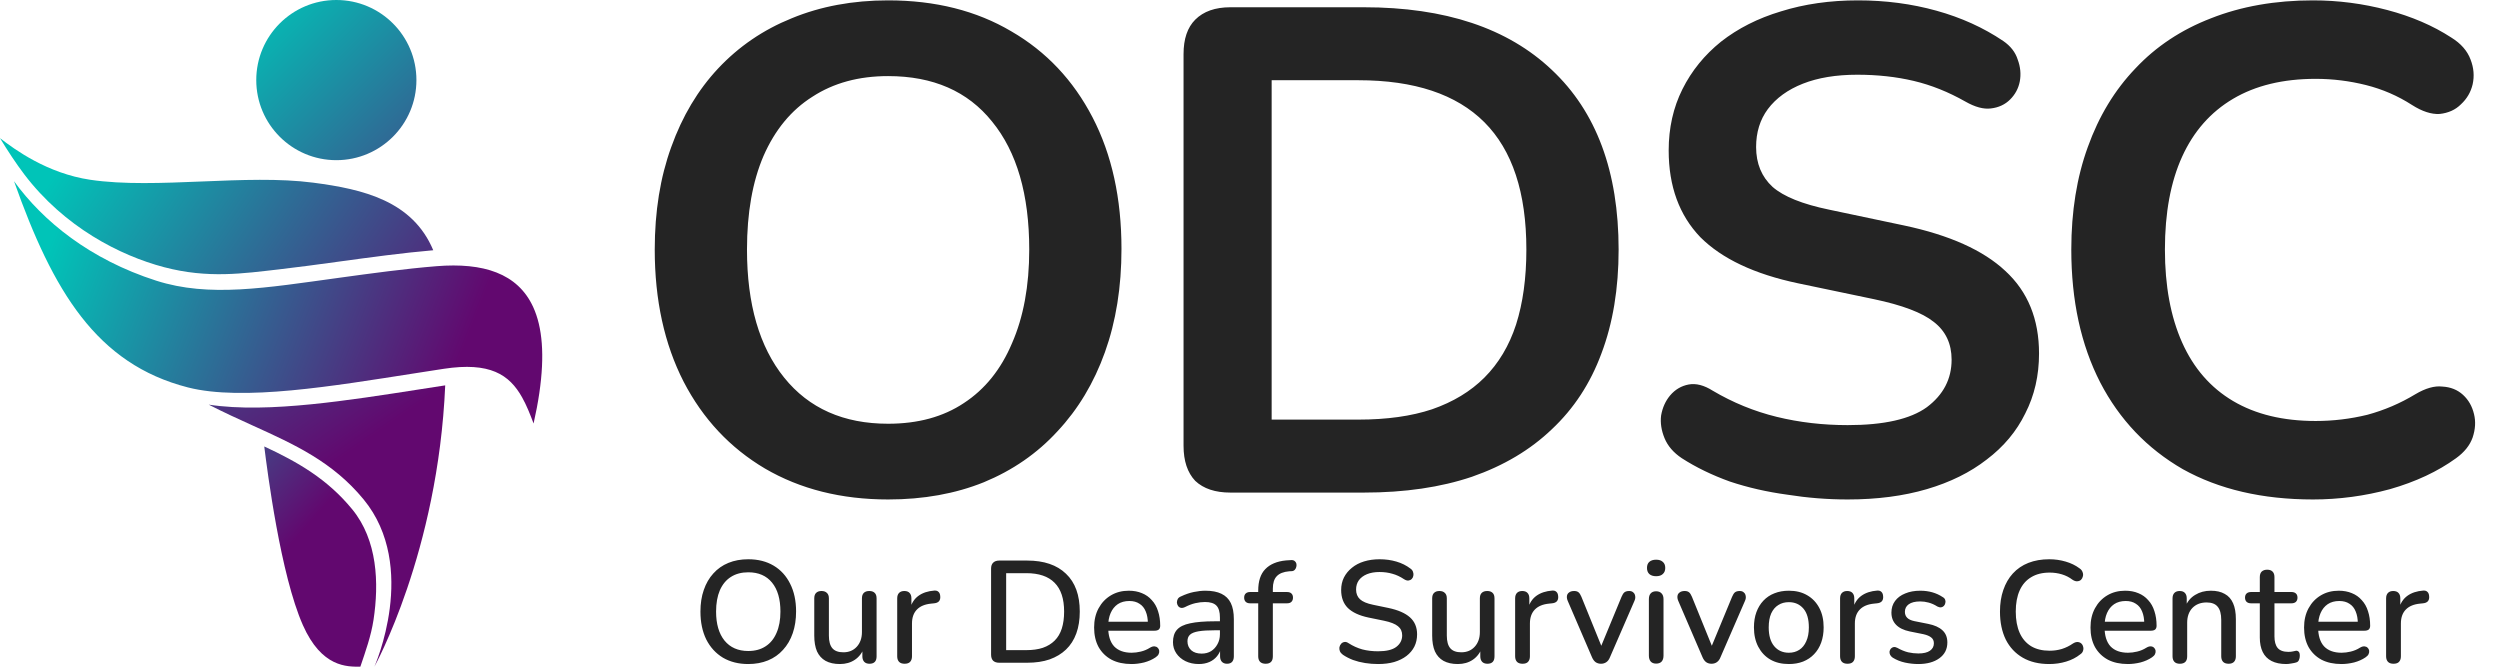 <?xml version="1.0" encoding="UTF-8"?> <svg xmlns="http://www.w3.org/2000/svg" width="210" height="56" viewBox="0 0 210 56" fill="none"><path d="M22.198 37.502C22.46 39.615 23.571 48.281 25.441 52.507C27.027 56.092 29.177 56.001 30.27 56.001C30.703 54.722 31.169 53.422 31.375 52.075C31.846 48.979 31.713 45.368 29.576 42.769L29.575 42.769C27.499 40.241 25.035 38.822 22.198 37.502Z" fill="url(#paint0_linear_896_4876)"></path><path d="M17.533 33.99C18.795 34.64 20.029 35.2 21.225 35.743C24.751 37.342 27.946 38.792 30.544 41.951C35.197 47.61 31.448 56 31.448 56C31.448 56 36.793 46.4 37.398 32.371C36.702 32.478 35.995 32.588 35.283 32.699C32.254 33.172 29.111 33.663 26.161 33.958C23.079 34.267 20.078 34.377 17.533 33.99Z" fill="url(#paint1_linear_896_4876)"></path><path d="M15.78 32.542C8.107 30.574 4.456 24.47 1.177 15.221C3.616 18.584 7.553 21.79 13.118 23.575C17.574 25.004 22.308 24.18 28.5 23.332C31.237 22.956 34.028 22.574 36.669 22.36C40.585 22.044 43.483 22.949 44.786 25.788C45.559 27.472 45.771 29.836 45.301 33.03C45.184 33.825 45.025 34.673 44.821 35.574C44.52 34.768 44.221 34.027 43.859 33.382C42.783 31.46 41.153 30.389 37.273 30.98C36.484 31.1 35.686 31.225 34.883 31.351C28.03 32.42 20.384 33.721 15.78 32.542Z" fill="url(#paint2_linear_896_4876)"></path><path d="M36.393 21.021C34.666 16.89 30.542 15.895 26.319 15.345C23.498 14.976 20.235 15.11 16.997 15.243C13.664 15.379 10.356 15.515 7.581 15.101C3.961 14.561 1.228 12.553 0 11.604C0.629 12.642 1.345 13.732 2.032 14.637C5.41 19.087 10.091 21.471 13.783 22.443C17.475 23.415 20.424 22.971 23.447 22.626C25.011 22.448 26.69 22.218 28.408 21.983C31.069 21.619 33.823 21.242 36.393 21.021Z" fill="url(#paint3_linear_896_4876)"></path><path d="M21.526 6.727C21.526 3.012 24.537 0 28.252 0C31.968 0 34.979 3.012 34.979 6.727C34.979 10.442 31.968 13.454 28.252 13.454C24.537 13.454 21.526 10.442 21.526 6.727Z" fill="url(#paint4_linear_896_4876)"></path><path d="M74.601 41.955C70.669 41.955 67.219 41.088 64.25 39.353C61.321 37.618 59.046 35.19 57.427 32.067C55.808 28.906 54.998 25.205 54.998 20.964C54.998 17.765 55.461 14.893 56.386 12.348C57.311 9.765 58.622 7.568 60.318 5.756C62.053 3.906 64.115 2.499 66.505 1.535C68.934 0.532 71.633 0.031 74.601 0.031C78.572 0.031 82.022 0.899 84.952 2.633C87.882 4.33 90.156 6.739 91.776 9.862C93.395 12.984 94.204 16.666 94.204 20.907C94.204 24.106 93.742 26.997 92.816 29.58C91.891 32.163 90.561 34.38 88.826 36.23C87.13 38.081 85.068 39.507 82.639 40.51C80.249 41.473 77.57 41.955 74.601 41.955ZM74.601 35.594C77.107 35.594 79.227 35.016 80.962 33.86C82.735 32.703 84.085 31.026 85.01 28.829C85.974 26.631 86.456 24.01 86.456 20.964C86.456 16.338 85.415 12.753 83.333 10.209C81.29 7.664 78.379 6.392 74.601 6.392C72.134 6.392 70.014 6.97 68.24 8.127C66.467 9.245 65.098 10.903 64.135 13.1C63.209 15.259 62.747 17.88 62.747 20.964C62.747 25.552 63.788 29.137 65.87 31.72C67.951 34.303 70.862 35.594 74.601 35.594ZM103.35 41.377C102.078 41.377 101.095 41.049 100.401 40.394C99.745 39.7 99.418 38.717 99.418 37.445V4.542C99.418 3.27 99.745 2.306 100.401 1.65C101.095 0.957 102.078 0.61 103.35 0.61H114.568C121.392 0.61 126.654 2.364 130.355 5.872C134.094 9.38 135.964 14.411 135.964 20.964C135.964 24.241 135.482 27.152 134.518 29.696C133.593 32.202 132.205 34.322 130.355 36.057C128.543 37.792 126.307 39.122 123.647 40.047C121.025 40.934 117.999 41.377 114.568 41.377H103.35ZM106.819 35.247H114.105C116.496 35.247 118.558 34.958 120.293 34.38C122.066 33.763 123.531 32.877 124.688 31.72C125.883 30.525 126.769 29.041 127.348 27.267C127.926 25.456 128.215 23.355 128.215 20.964C128.215 16.184 127.039 12.618 124.688 10.267C122.336 7.915 118.809 6.739 114.105 6.739H106.819V35.247ZM155.204 41.955C153.507 41.955 151.811 41.82 150.115 41.55C148.419 41.319 146.819 40.953 145.315 40.452C143.812 39.912 142.463 39.257 141.267 38.486C140.574 38.023 140.092 37.464 139.822 36.809C139.552 36.153 139.456 35.517 139.533 34.9C139.648 34.245 139.899 33.686 140.284 33.224C140.708 32.722 141.229 32.414 141.846 32.298C142.463 32.183 143.137 32.356 143.87 32.819C145.566 33.821 147.358 34.553 149.247 35.016C151.136 35.479 153.122 35.71 155.204 35.71C158.249 35.71 160.466 35.209 161.854 34.206C163.241 33.166 163.935 31.836 163.935 30.216C163.935 28.867 163.434 27.807 162.432 27.036C161.468 26.265 159.791 25.629 157.401 25.128L151.04 23.798C147.378 23.027 144.641 21.735 142.829 19.924C141.055 18.073 140.169 15.644 140.169 12.637C140.169 10.748 140.554 9.033 141.325 7.491C142.096 5.949 143.176 4.619 144.564 3.501C145.99 2.383 147.667 1.535 149.594 0.957C151.56 0.34 153.719 0.031 156.071 0.031C158.384 0.031 160.581 0.32 162.663 0.899C164.745 1.477 166.615 2.325 168.272 3.443C168.889 3.867 169.294 4.388 169.487 5.004C169.718 5.621 169.776 6.238 169.66 6.855C169.544 7.433 169.275 7.934 168.85 8.358C168.426 8.782 167.887 9.033 167.231 9.11C166.615 9.187 165.901 8.994 165.092 8.532C163.665 7.722 162.22 7.144 160.755 6.797C159.29 6.45 157.709 6.277 156.013 6.277C154.24 6.277 152.717 6.527 151.445 7.028C150.173 7.529 149.19 8.243 148.496 9.168C147.84 10.055 147.513 11.115 147.513 12.348C147.513 13.736 147.975 14.854 148.9 15.702C149.826 16.512 151.406 17.148 153.642 17.61L159.945 18.94C163.762 19.75 166.595 21.022 168.446 22.757C170.335 24.492 171.279 26.805 171.279 29.696C171.279 31.547 170.894 33.224 170.123 34.727C169.39 36.23 168.311 37.522 166.884 38.601C165.497 39.681 163.82 40.51 161.854 41.088C159.887 41.666 157.671 41.955 155.204 41.955ZM194.286 41.955C190.045 41.955 186.402 41.107 183.357 39.411C180.35 37.676 178.037 35.247 176.418 32.125C174.798 28.964 173.989 25.244 173.989 20.964C173.989 17.765 174.451 14.893 175.377 12.348C176.302 9.765 177.632 7.568 179.367 5.756C181.101 3.906 183.222 2.499 185.728 1.535C188.272 0.532 191.125 0.031 194.286 0.031C196.406 0.031 198.488 0.301 200.531 0.841C202.574 1.381 204.367 2.152 205.909 3.154C206.718 3.655 207.258 4.272 207.528 5.004C207.798 5.698 207.856 6.392 207.701 7.086C207.547 7.741 207.22 8.3 206.718 8.763C206.256 9.226 205.658 9.495 204.926 9.573C204.232 9.611 203.461 9.361 202.613 8.821C201.418 8.05 200.126 7.491 198.738 7.144C197.351 6.797 195.944 6.623 194.517 6.623C191.78 6.623 189.467 7.182 187.578 8.3C185.689 9.418 184.263 11.037 183.299 13.158C182.335 15.278 181.853 17.88 181.853 20.964C181.853 24.01 182.335 26.612 183.299 28.771C184.263 30.93 185.689 32.568 187.578 33.686C189.467 34.804 191.78 35.363 194.517 35.363C195.982 35.363 197.428 35.19 198.854 34.843C200.28 34.457 201.63 33.879 202.902 33.108C203.75 32.607 204.502 32.395 205.157 32.472C205.851 32.51 206.429 32.742 206.892 33.166C207.355 33.59 207.663 34.129 207.817 34.785C207.971 35.402 207.933 36.057 207.701 36.751C207.47 37.406 207.008 37.984 206.314 38.486C204.772 39.604 202.921 40.471 200.762 41.088C198.642 41.666 196.483 41.955 194.286 41.955Z" fill="#242424"></path><path d="M62.854 55.779C62.042 55.779 61.332 55.601 60.724 55.244C60.123 54.879 59.656 54.367 59.324 53.71C58.999 53.044 58.837 52.265 58.837 51.373C58.837 50.699 58.93 50.094 59.117 49.559C59.303 49.015 59.571 48.552 59.92 48.171C60.269 47.781 60.691 47.485 61.186 47.282C61.681 47.079 62.237 46.978 62.854 46.978C63.674 46.978 64.384 47.156 64.984 47.513C65.585 47.87 66.047 48.378 66.372 49.035C66.705 49.693 66.871 50.468 66.871 51.36C66.871 52.034 66.778 52.643 66.591 53.186C66.405 53.73 66.133 54.197 65.776 54.586C65.427 54.976 65.005 55.272 64.51 55.475C64.014 55.678 63.463 55.779 62.854 55.779ZM62.854 54.684C63.422 54.684 63.905 54.554 64.303 54.294C64.708 54.035 65.017 53.657 65.228 53.162C65.447 52.667 65.556 52.071 65.556 51.373C65.556 50.326 65.321 49.514 64.85 48.938C64.38 48.361 63.714 48.073 62.854 48.073C62.286 48.073 61.799 48.203 61.393 48.463C60.995 48.715 60.687 49.088 60.468 49.583C60.257 50.078 60.151 50.675 60.151 51.373C60.151 52.411 60.387 53.223 60.857 53.807C61.336 54.392 62.002 54.684 62.854 54.684ZM70.553 55.779C70.074 55.779 69.672 55.69 69.347 55.512C69.031 55.333 68.791 55.069 68.629 54.72C68.475 54.363 68.398 53.917 68.398 53.381V50.265C68.398 50.054 68.451 49.9 68.556 49.802C68.662 49.697 68.812 49.644 69.007 49.644C69.201 49.644 69.351 49.697 69.457 49.802C69.57 49.9 69.627 50.054 69.627 50.265V53.393C69.627 53.872 69.725 54.225 69.919 54.453C70.114 54.68 70.423 54.793 70.845 54.793C71.307 54.793 71.681 54.639 71.965 54.331C72.257 54.014 72.403 53.6 72.403 53.089V50.265C72.403 50.054 72.456 49.9 72.561 49.802C72.667 49.697 72.821 49.644 73.024 49.644C73.219 49.644 73.369 49.697 73.474 49.802C73.58 49.9 73.633 50.054 73.633 50.265V55.134C73.633 55.548 73.434 55.755 73.036 55.755C72.849 55.755 72.703 55.702 72.598 55.597C72.492 55.483 72.439 55.329 72.439 55.134V54.099L72.598 54.367C72.436 54.822 72.176 55.171 71.819 55.414C71.462 55.658 71.04 55.779 70.553 55.779ZM75.986 55.755C75.783 55.755 75.629 55.702 75.524 55.597C75.418 55.483 75.365 55.329 75.365 55.134V50.265C75.365 50.062 75.418 49.908 75.524 49.802C75.629 49.697 75.775 49.644 75.962 49.644C76.157 49.644 76.303 49.697 76.4 49.802C76.506 49.908 76.558 50.062 76.558 50.265V51.153H76.437C76.567 50.666 76.806 50.297 77.155 50.046C77.504 49.794 77.95 49.648 78.494 49.607C78.64 49.599 78.754 49.636 78.835 49.717C78.924 49.798 78.973 49.924 78.981 50.094C78.997 50.265 78.961 50.403 78.871 50.508C78.782 50.606 78.644 50.662 78.457 50.679L78.226 50.703C77.699 50.752 77.297 50.918 77.021 51.202C76.745 51.486 76.607 51.876 76.607 52.371V55.134C76.607 55.329 76.554 55.483 76.449 55.597C76.351 55.702 76.197 55.755 75.986 55.755ZM83.932 55.67C83.713 55.67 83.543 55.613 83.421 55.499C83.307 55.378 83.251 55.207 83.251 54.988V47.769C83.251 47.55 83.307 47.383 83.421 47.27C83.543 47.148 83.713 47.087 83.932 47.087H86.282C87.694 47.087 88.782 47.457 89.544 48.195C90.316 48.926 90.701 49.985 90.701 51.373C90.701 52.062 90.604 52.675 90.409 53.211C90.214 53.746 89.926 54.197 89.544 54.562C89.171 54.919 88.713 55.195 88.169 55.39C87.625 55.577 86.996 55.67 86.282 55.67H83.932ZM84.517 54.611H86.209C86.745 54.611 87.207 54.546 87.597 54.416C87.994 54.278 88.327 54.075 88.595 53.807C88.863 53.539 89.062 53.203 89.192 52.797C89.321 52.391 89.386 51.916 89.386 51.373C89.386 50.293 89.118 49.486 88.583 48.95C88.055 48.414 87.264 48.146 86.209 48.146H84.517V54.611ZM95.047 55.779C94.398 55.779 93.838 55.658 93.367 55.414C92.904 55.163 92.543 54.81 92.283 54.355C92.032 53.892 91.906 53.345 91.906 52.712C91.906 52.095 92.032 51.555 92.283 51.093C92.535 50.63 92.88 50.269 93.318 50.009C93.756 49.749 94.256 49.62 94.816 49.62C95.23 49.62 95.599 49.688 95.923 49.826C96.248 49.956 96.524 50.151 96.751 50.411C96.987 50.662 97.161 50.971 97.275 51.336C97.396 51.701 97.457 52.111 97.457 52.566C97.457 52.703 97.417 52.809 97.336 52.882C97.254 52.947 97.133 52.98 96.97 52.98H92.88V52.225H96.629L96.422 52.395C96.422 51.989 96.362 51.644 96.24 51.36C96.126 51.076 95.952 50.861 95.716 50.715C95.489 50.561 95.205 50.484 94.864 50.484C94.483 50.484 94.158 50.573 93.89 50.752C93.631 50.93 93.432 51.178 93.294 51.494C93.156 51.811 93.087 52.18 93.087 52.602V52.675C93.087 53.389 93.253 53.929 93.586 54.294C93.927 54.651 94.418 54.83 95.059 54.83C95.302 54.83 95.558 54.797 95.826 54.733C96.102 54.668 96.362 54.558 96.605 54.404C96.743 54.323 96.865 54.286 96.97 54.294C97.084 54.302 97.173 54.339 97.238 54.404C97.311 54.469 97.356 54.55 97.372 54.647C97.388 54.745 97.372 54.846 97.323 54.952C97.275 55.049 97.189 55.138 97.068 55.219C96.792 55.406 96.471 55.548 96.106 55.646C95.741 55.735 95.388 55.779 95.047 55.779ZM100.697 55.779C100.283 55.779 99.91 55.698 99.577 55.536C99.252 55.374 98.997 55.155 98.81 54.879C98.623 54.603 98.53 54.29 98.53 53.941C98.53 53.503 98.639 53.158 98.859 52.906C99.086 52.647 99.455 52.464 99.966 52.359C100.486 52.245 101.184 52.188 102.06 52.188H102.633V52.943H102.073C101.488 52.943 101.026 52.971 100.685 53.028C100.344 53.085 100.1 53.182 99.954 53.32C99.816 53.45 99.747 53.633 99.747 53.868C99.747 54.177 99.853 54.428 100.064 54.623C100.275 54.81 100.567 54.903 100.94 54.903C101.241 54.903 101.504 54.834 101.732 54.696C101.959 54.55 102.137 54.355 102.267 54.112C102.405 53.868 102.474 53.588 102.474 53.272V51.872C102.474 51.409 102.377 51.076 102.182 50.873C101.987 50.67 101.667 50.569 101.22 50.569C100.961 50.569 100.689 50.602 100.405 50.666C100.129 50.731 99.841 50.841 99.54 50.995C99.402 51.06 99.285 51.08 99.187 51.056C99.09 51.032 99.013 50.979 98.956 50.898C98.899 50.809 98.867 50.715 98.859 50.618C98.859 50.512 98.883 50.411 98.932 50.313C98.989 50.216 99.082 50.143 99.212 50.094C99.569 49.924 99.922 49.802 100.271 49.729C100.62 49.656 100.948 49.62 101.257 49.62C101.801 49.62 102.247 49.705 102.596 49.875C102.953 50.046 103.217 50.305 103.387 50.654C103.558 51.003 103.643 51.454 103.643 52.006V55.134C103.643 55.329 103.594 55.483 103.497 55.597C103.4 55.702 103.257 55.755 103.071 55.755C102.892 55.755 102.75 55.702 102.645 55.597C102.539 55.483 102.486 55.329 102.486 55.134V54.343H102.596C102.531 54.643 102.409 54.903 102.231 55.122C102.06 55.333 101.845 55.495 101.586 55.609C101.326 55.723 101.03 55.779 100.697 55.779ZM106.31 55.755C106.116 55.755 105.961 55.702 105.848 55.597C105.742 55.483 105.69 55.329 105.69 55.134V50.679H105.008C104.854 50.679 104.732 50.638 104.643 50.557C104.553 50.468 104.509 50.35 104.509 50.204C104.509 50.05 104.553 49.932 104.643 49.851C104.732 49.77 104.854 49.729 105.008 49.729H106.043L105.69 50.058V49.62C105.69 48.816 105.888 48.211 106.286 47.806C106.684 47.392 107.264 47.148 108.027 47.075L108.404 47.051C108.542 47.035 108.652 47.055 108.733 47.112C108.814 47.169 108.867 47.242 108.891 47.331C108.916 47.42 108.916 47.513 108.891 47.611C108.875 47.7 108.834 47.781 108.77 47.854C108.705 47.927 108.623 47.968 108.526 47.976L108.295 47.988C107.816 48.029 107.467 48.167 107.248 48.402C107.029 48.629 106.919 48.978 106.919 49.449V49.924L106.749 49.729H108.1C108.27 49.729 108.396 49.77 108.477 49.851C108.567 49.932 108.611 50.05 108.611 50.204C108.611 50.35 108.567 50.468 108.477 50.557C108.396 50.638 108.27 50.679 108.1 50.679H106.919V55.134C106.919 55.548 106.716 55.755 106.31 55.755ZM115.762 55.779C115.388 55.779 115.023 55.751 114.666 55.694C114.309 55.638 113.972 55.552 113.656 55.439C113.339 55.317 113.055 55.171 112.803 55C112.682 54.911 112.596 54.81 112.548 54.696C112.507 54.582 112.495 54.473 112.511 54.367C112.536 54.254 112.584 54.156 112.657 54.075C112.73 53.994 112.82 53.945 112.925 53.929C113.031 53.905 113.148 53.937 113.278 54.026C113.643 54.262 114.029 54.436 114.435 54.55C114.84 54.655 115.283 54.708 115.762 54.708C116.451 54.708 116.959 54.586 117.283 54.343C117.616 54.091 117.783 53.767 117.783 53.369C117.783 53.044 117.665 52.789 117.429 52.602C117.194 52.407 116.8 52.253 116.249 52.139L114.946 51.872C114.175 51.709 113.599 51.441 113.217 51.068C112.844 50.695 112.657 50.192 112.657 49.559C112.657 49.177 112.734 48.828 112.889 48.512C113.051 48.195 113.274 47.923 113.558 47.696C113.842 47.461 114.183 47.282 114.581 47.16C114.978 47.039 115.413 46.978 115.883 46.978C116.387 46.978 116.857 47.043 117.296 47.172C117.742 47.302 118.14 47.501 118.489 47.769C118.594 47.842 118.663 47.935 118.696 48.049C118.736 48.155 118.744 48.26 118.72 48.366C118.704 48.471 118.659 48.56 118.586 48.633C118.513 48.706 118.42 48.751 118.306 48.767C118.192 48.775 118.067 48.735 117.929 48.646C117.612 48.435 117.287 48.284 116.955 48.195C116.63 48.098 116.269 48.049 115.871 48.049C115.474 48.049 115.125 48.11 114.824 48.232C114.532 48.353 114.305 48.524 114.143 48.743C113.988 48.962 113.911 49.222 113.911 49.522C113.911 49.863 114.021 50.135 114.24 50.338C114.459 50.541 114.824 50.695 115.336 50.8L116.626 51.068C117.438 51.239 118.042 51.502 118.44 51.859C118.838 52.217 119.036 52.691 119.036 53.284C119.036 53.665 118.959 54.01 118.805 54.319C118.651 54.619 118.432 54.879 118.148 55.098C117.864 55.317 117.519 55.487 117.113 55.609C116.715 55.723 116.265 55.779 115.762 55.779ZM122.458 55.779C121.979 55.779 121.578 55.69 121.253 55.512C120.936 55.333 120.697 55.069 120.535 54.72C120.38 54.363 120.303 53.917 120.303 53.381V50.265C120.303 50.054 120.356 49.9 120.462 49.802C120.567 49.697 120.717 49.644 120.912 49.644C121.107 49.644 121.257 49.697 121.362 49.802C121.476 49.9 121.533 50.054 121.533 50.265V53.393C121.533 53.872 121.63 54.225 121.825 54.453C122.02 54.68 122.328 54.793 122.75 54.793C123.213 54.793 123.586 54.639 123.87 54.331C124.162 54.014 124.309 53.6 124.309 53.089V50.265C124.309 50.054 124.361 49.9 124.467 49.802C124.572 49.697 124.727 49.644 124.929 49.644C125.124 49.644 125.274 49.697 125.38 49.802C125.485 49.9 125.538 50.054 125.538 50.265V55.134C125.538 55.548 125.339 55.755 124.942 55.755C124.755 55.755 124.609 55.702 124.503 55.597C124.398 55.483 124.345 55.329 124.345 55.134V54.099L124.503 54.367C124.341 54.822 124.081 55.171 123.724 55.414C123.367 55.658 122.945 55.779 122.458 55.779ZM127.892 55.755C127.689 55.755 127.535 55.702 127.429 55.597C127.324 55.483 127.271 55.329 127.271 55.134V50.265C127.271 50.062 127.324 49.908 127.429 49.802C127.535 49.697 127.681 49.644 127.867 49.644C128.062 49.644 128.208 49.697 128.306 49.802C128.411 49.908 128.464 50.062 128.464 50.265V51.153H128.342C128.472 50.666 128.712 50.297 129.06 50.046C129.409 49.794 129.856 49.648 130.4 49.607C130.546 49.599 130.659 49.636 130.74 49.717C130.83 49.798 130.878 49.924 130.887 50.094C130.903 50.265 130.866 50.403 130.777 50.508C130.688 50.606 130.55 50.662 130.363 50.679L130.132 50.703C129.604 50.752 129.203 50.918 128.927 51.202C128.651 51.486 128.513 51.876 128.513 52.371V55.134C128.513 55.329 128.46 55.483 128.354 55.597C128.257 55.702 128.103 55.755 127.892 55.755ZM134.482 55.755C134.311 55.755 134.161 55.711 134.031 55.621C133.91 55.532 133.808 55.394 133.727 55.207L131.694 50.484C131.629 50.338 131.605 50.2 131.621 50.07C131.637 49.94 131.698 49.839 131.804 49.766C131.909 49.684 132.051 49.644 132.23 49.644C132.384 49.644 132.506 49.68 132.595 49.753C132.684 49.826 132.765 49.952 132.838 50.131L134.677 54.66H134.336L136.21 50.131C136.284 49.952 136.365 49.826 136.454 49.753C136.551 49.68 136.685 49.644 136.856 49.644C137.002 49.644 137.115 49.684 137.197 49.766C137.286 49.839 137.339 49.94 137.355 50.07C137.379 50.192 137.359 50.326 137.294 50.472L135.237 55.207C135.164 55.394 135.062 55.532 134.932 55.621C134.802 55.711 134.652 55.755 134.482 55.755ZM139.114 55.743C138.92 55.743 138.769 55.686 138.664 55.572C138.558 55.451 138.506 55.284 138.506 55.073V50.326C138.506 50.115 138.558 49.952 138.664 49.839C138.769 49.725 138.92 49.668 139.114 49.668C139.309 49.668 139.459 49.725 139.565 49.839C139.678 49.952 139.735 50.115 139.735 50.326V55.073C139.735 55.284 139.682 55.451 139.577 55.572C139.471 55.686 139.317 55.743 139.114 55.743ZM139.114 48.402C138.871 48.402 138.68 48.341 138.542 48.219C138.412 48.098 138.347 47.927 138.347 47.708C138.347 47.481 138.412 47.31 138.542 47.197C138.68 47.075 138.871 47.014 139.114 47.014C139.358 47.014 139.544 47.075 139.674 47.197C139.812 47.31 139.881 47.481 139.881 47.708C139.881 47.927 139.812 48.098 139.674 48.219C139.544 48.341 139.358 48.402 139.114 48.402ZM143.767 55.755C143.596 55.755 143.446 55.711 143.316 55.621C143.195 55.532 143.093 55.394 143.012 55.207L140.979 50.484C140.914 50.338 140.89 50.2 140.906 50.07C140.922 49.94 140.983 49.839 141.089 49.766C141.194 49.684 141.336 49.644 141.515 49.644C141.669 49.644 141.791 49.68 141.88 49.753C141.969 49.826 142.05 49.952 142.123 50.131L143.962 54.66H143.621L145.495 50.131C145.569 49.952 145.65 49.826 145.739 49.753C145.836 49.68 145.97 49.644 146.141 49.644C146.287 49.644 146.4 49.684 146.482 49.766C146.571 49.839 146.624 49.94 146.64 50.07C146.664 50.192 146.644 50.326 146.579 50.472L144.522 55.207C144.449 55.394 144.347 55.532 144.217 55.621C144.087 55.711 143.937 55.755 143.767 55.755ZM150.264 55.779C149.664 55.779 149.144 55.654 148.706 55.402C148.276 55.151 147.939 54.793 147.696 54.331C147.452 53.868 147.331 53.324 147.331 52.7C147.331 52.221 147.4 51.795 147.538 51.421C147.676 51.048 147.87 50.727 148.122 50.459C148.382 50.184 148.69 49.977 149.047 49.839C149.412 49.693 149.818 49.62 150.264 49.62C150.857 49.62 151.368 49.745 151.798 49.997C152.237 50.248 152.578 50.606 152.821 51.068C153.064 51.523 153.186 52.066 153.186 52.7C153.186 53.17 153.117 53.596 152.979 53.978C152.841 54.359 152.642 54.684 152.383 54.952C152.131 55.219 151.823 55.426 151.458 55.572C151.1 55.711 150.703 55.779 150.264 55.779ZM150.264 54.83C150.597 54.83 150.889 54.749 151.141 54.586C151.393 54.424 151.587 54.185 151.725 53.868C151.871 53.552 151.944 53.162 151.944 52.7C151.944 52.002 151.79 51.474 151.482 51.117C151.173 50.76 150.768 50.581 150.264 50.581C149.924 50.581 149.627 50.662 149.376 50.825C149.124 50.979 148.925 51.214 148.779 51.531C148.641 51.847 148.572 52.237 148.572 52.7C148.572 53.389 148.727 53.917 149.035 54.282C149.343 54.647 149.753 54.83 150.264 54.83ZM155.188 55.755C154.985 55.755 154.831 55.702 154.725 55.597C154.62 55.483 154.567 55.329 154.567 55.134V50.265C154.567 50.062 154.62 49.908 154.725 49.802C154.831 49.697 154.977 49.644 155.164 49.644C155.358 49.644 155.505 49.697 155.602 49.802C155.707 49.908 155.76 50.062 155.76 50.265V51.153H155.638C155.768 50.666 156.008 50.297 156.357 50.046C156.706 49.794 157.152 49.648 157.696 49.607C157.842 49.599 157.956 49.636 158.037 49.717C158.126 49.798 158.175 49.924 158.183 50.094C158.199 50.265 158.162 50.403 158.073 50.508C157.984 50.606 157.846 50.662 157.659 50.679L157.428 50.703C156.9 50.752 156.499 50.918 156.223 51.202C155.947 51.486 155.809 51.876 155.809 52.371V55.134C155.809 55.329 155.756 55.483 155.651 55.597C155.553 55.702 155.399 55.755 155.188 55.755ZM161.131 55.779C160.774 55.779 160.404 55.739 160.023 55.658C159.65 55.577 159.305 55.439 158.988 55.244C158.883 55.171 158.81 55.09 158.769 55C158.729 54.911 158.712 54.822 158.72 54.733C158.737 54.635 158.773 54.554 158.83 54.489C158.895 54.416 158.972 54.371 159.061 54.355C159.159 54.339 159.26 54.359 159.366 54.416C159.682 54.595 159.987 54.72 160.279 54.793C160.571 54.858 160.859 54.891 161.143 54.891C161.573 54.891 161.898 54.814 162.117 54.66C162.336 54.505 162.446 54.298 162.446 54.039C162.446 53.828 162.373 53.665 162.227 53.552C162.08 53.43 161.861 53.337 161.569 53.272L160.413 53.04C159.909 52.935 159.528 52.748 159.268 52.48C159.009 52.212 158.879 51.872 158.879 51.458C158.879 51.084 158.98 50.76 159.183 50.484C159.386 50.208 159.67 49.997 160.035 49.851C160.4 49.697 160.822 49.62 161.301 49.62C161.658 49.62 161.995 49.664 162.312 49.753C162.628 49.843 162.92 49.977 163.188 50.155C163.294 50.212 163.363 50.289 163.395 50.386C163.428 50.476 163.432 50.565 163.407 50.654C163.391 50.743 163.351 50.825 163.286 50.898C163.221 50.963 163.14 51.003 163.042 51.02C162.953 51.028 162.851 51.003 162.738 50.946C162.494 50.792 162.251 50.683 162.007 50.618C161.772 50.553 161.537 50.52 161.301 50.52C160.871 50.52 160.547 50.602 160.327 50.764C160.116 50.918 160.011 51.129 160.011 51.397C160.011 51.6 160.076 51.766 160.206 51.896C160.335 52.026 160.538 52.119 160.814 52.176L161.971 52.407C162.498 52.513 162.896 52.691 163.164 52.943C163.44 53.195 163.578 53.535 163.578 53.966C163.578 54.526 163.355 54.968 162.908 55.292C162.462 55.617 161.869 55.779 161.131 55.779ZM172.137 55.779C171.268 55.779 170.526 55.601 169.909 55.244C169.292 54.887 168.817 54.38 168.484 53.722C168.16 53.057 167.998 52.273 167.998 51.373C167.998 50.699 168.091 50.094 168.278 49.559C168.464 49.015 168.732 48.552 169.081 48.171C169.438 47.781 169.872 47.485 170.384 47.282C170.903 47.079 171.487 46.978 172.137 46.978C172.615 46.978 173.074 47.043 173.512 47.172C173.959 47.302 174.344 47.489 174.669 47.733C174.807 47.822 174.896 47.931 174.937 48.061C174.985 48.183 174.993 48.301 174.961 48.414C174.937 48.528 174.884 48.625 174.803 48.706C174.722 48.779 174.616 48.82 174.486 48.828C174.364 48.836 174.231 48.792 174.084 48.694C173.817 48.491 173.52 48.341 173.196 48.244C172.871 48.146 172.53 48.098 172.173 48.098C171.556 48.098 171.037 48.228 170.615 48.487C170.193 48.739 169.872 49.108 169.653 49.595C169.434 50.082 169.324 50.675 169.324 51.373C169.324 52.071 169.434 52.667 169.653 53.162C169.872 53.649 170.193 54.022 170.615 54.282C171.037 54.534 171.556 54.66 172.173 54.66C172.53 54.66 172.871 54.611 173.196 54.513C173.529 54.408 173.841 54.254 174.133 54.051C174.279 53.962 174.409 53.921 174.523 53.929C174.644 53.937 174.746 53.978 174.827 54.051C174.908 54.124 174.961 54.217 174.985 54.331C175.018 54.436 175.014 54.55 174.973 54.672C174.941 54.785 174.864 54.883 174.742 54.964C174.409 55.232 174.015 55.435 173.561 55.572C173.106 55.711 172.632 55.779 172.137 55.779ZM178.743 55.779C178.093 55.779 177.533 55.658 177.063 55.414C176.6 55.163 176.239 54.81 175.979 54.355C175.727 53.892 175.602 53.345 175.602 52.712C175.602 52.095 175.727 51.555 175.979 51.093C176.231 50.63 176.576 50.269 177.014 50.009C177.452 49.749 177.951 49.62 178.511 49.62C178.925 49.62 179.294 49.688 179.619 49.826C179.944 49.956 180.22 50.151 180.447 50.411C180.682 50.662 180.857 50.971 180.97 51.336C181.092 51.701 181.153 52.111 181.153 52.566C181.153 52.703 181.112 52.809 181.031 52.882C180.95 52.947 180.828 52.98 180.666 52.98H176.576V52.225H180.325L180.118 52.395C180.118 51.989 180.057 51.644 179.936 51.36C179.822 51.076 179.647 50.861 179.412 50.715C179.185 50.561 178.901 50.484 178.56 50.484C178.178 50.484 177.854 50.573 177.586 50.752C177.326 50.93 177.127 51.178 176.989 51.494C176.851 51.811 176.783 52.18 176.783 52.602V52.675C176.783 53.389 176.949 53.929 177.282 54.294C177.623 54.651 178.114 54.83 178.755 54.83C178.998 54.83 179.254 54.797 179.522 54.733C179.798 54.668 180.057 54.558 180.301 54.404C180.439 54.323 180.56 54.286 180.666 54.294C180.78 54.302 180.869 54.339 180.934 54.404C181.007 54.469 181.051 54.55 181.068 54.647C181.084 54.745 181.068 54.846 181.019 54.952C180.97 55.049 180.885 55.138 180.763 55.219C180.487 55.406 180.167 55.548 179.802 55.646C179.436 55.735 179.083 55.779 178.743 55.779ZM183.102 55.755C182.907 55.755 182.757 55.702 182.652 55.597C182.546 55.483 182.493 55.329 182.493 55.134V50.265C182.493 50.062 182.546 49.908 182.652 49.802C182.757 49.697 182.903 49.644 183.09 49.644C183.285 49.644 183.431 49.697 183.528 49.802C183.634 49.908 183.686 50.062 183.686 50.265V51.214L183.553 50.995C183.731 50.541 184.011 50.2 184.393 49.972C184.774 49.737 185.212 49.62 185.707 49.62C186.178 49.62 186.568 49.709 186.876 49.887C187.193 50.058 187.428 50.322 187.582 50.679C187.736 51.028 187.813 51.47 187.813 52.006V55.134C187.813 55.329 187.761 55.483 187.655 55.597C187.55 55.702 187.4 55.755 187.205 55.755C187.002 55.755 186.848 55.702 186.742 55.597C186.637 55.483 186.584 55.329 186.584 55.134V52.079C186.584 51.567 186.482 51.194 186.28 50.959C186.085 50.723 185.776 50.606 185.354 50.606C184.859 50.606 184.462 50.76 184.161 51.068C183.869 51.377 183.723 51.791 183.723 52.31V55.134C183.723 55.548 183.516 55.755 183.102 55.755ZM192.04 55.779C191.553 55.779 191.143 55.694 190.81 55.524C190.478 55.353 190.23 55.102 190.068 54.769C189.905 54.436 189.824 54.031 189.824 53.552V50.679H189.094C188.931 50.679 188.806 50.638 188.716 50.557C188.627 50.468 188.582 50.35 188.582 50.204C188.582 50.05 188.627 49.932 188.716 49.851C188.806 49.77 188.931 49.729 189.094 49.729H189.824V48.475C189.824 48.272 189.877 48.118 189.982 48.013C190.096 47.907 190.25 47.854 190.445 47.854C190.64 47.854 190.79 47.907 190.895 48.013C191.001 48.118 191.054 48.272 191.054 48.475V49.729H192.478C192.64 49.729 192.766 49.77 192.855 49.851C192.945 49.932 192.989 50.05 192.989 50.204C192.989 50.35 192.945 50.468 192.855 50.557C192.766 50.638 192.64 50.679 192.478 50.679H191.054V53.454C191.054 53.884 191.143 54.209 191.322 54.428C191.508 54.647 191.809 54.757 192.222 54.757C192.369 54.757 192.494 54.745 192.6 54.72C192.713 54.688 192.807 54.668 192.88 54.66C192.969 54.66 193.042 54.692 193.099 54.757C193.156 54.814 193.184 54.927 193.184 55.098C193.184 55.219 193.16 55.333 193.111 55.439C193.071 55.544 192.993 55.613 192.88 55.646C192.782 55.678 192.649 55.706 192.478 55.731C192.316 55.763 192.17 55.779 192.04 55.779ZM196.682 55.779C196.033 55.779 195.473 55.658 195.002 55.414C194.54 55.163 194.179 54.81 193.919 54.355C193.667 53.892 193.542 53.345 193.542 52.712C193.542 52.095 193.667 51.555 193.919 51.093C194.171 50.63 194.515 50.269 194.954 50.009C195.392 49.749 195.891 49.62 196.451 49.62C196.865 49.62 197.234 49.688 197.559 49.826C197.884 49.956 198.159 50.151 198.387 50.411C198.622 50.662 198.797 50.971 198.91 51.336C199.032 51.701 199.093 52.111 199.093 52.566C199.093 52.703 199.052 52.809 198.971 52.882C198.89 52.947 198.768 52.98 198.606 52.98H194.515V52.225H198.265L198.058 52.395C198.058 51.989 197.997 51.644 197.875 51.36C197.762 51.076 197.587 50.861 197.352 50.715C197.125 50.561 196.841 50.484 196.5 50.484C196.118 50.484 195.794 50.573 195.526 50.752C195.266 50.93 195.067 51.178 194.929 51.494C194.791 51.811 194.722 52.18 194.722 52.602V52.675C194.722 53.389 194.889 53.929 195.222 54.294C195.562 54.651 196.053 54.83 196.695 54.83C196.938 54.83 197.194 54.797 197.462 54.733C197.737 54.668 197.997 54.558 198.241 54.404C198.379 54.323 198.5 54.286 198.606 54.294C198.719 54.302 198.809 54.339 198.874 54.404C198.947 54.469 198.991 54.55 199.008 54.647C199.024 54.745 199.008 54.846 198.959 54.952C198.91 55.049 198.825 55.138 198.703 55.219C198.427 55.406 198.107 55.548 197.742 55.646C197.376 55.735 197.023 55.779 196.682 55.779ZM201.054 55.755C200.851 55.755 200.697 55.702 200.592 55.597C200.486 55.483 200.433 55.329 200.433 55.134V50.265C200.433 50.062 200.486 49.908 200.592 49.802C200.697 49.697 200.843 49.644 201.03 49.644C201.225 49.644 201.371 49.697 201.468 49.802C201.574 49.908 201.626 50.062 201.626 50.265V51.153H201.505C201.634 50.666 201.874 50.297 202.223 50.046C202.572 49.794 203.018 49.648 203.562 49.607C203.708 49.599 203.822 49.636 203.903 49.717C203.992 49.798 204.041 49.924 204.049 50.094C204.065 50.265 204.029 50.403 203.939 50.508C203.85 50.606 203.712 50.662 203.525 50.679L203.294 50.703C202.767 50.752 202.365 50.918 202.089 51.202C201.813 51.486 201.675 51.876 201.675 52.371V55.134C201.675 55.329 201.622 55.483 201.517 55.597C201.419 55.702 201.265 55.755 201.054 55.755Z" fill="#242424"></path><defs><linearGradient id="paint0_linear_896_4876" x1="14.947" y1="18.068" x2="34.079" y2="34.685" gradientUnits="userSpaceOnUse"><stop stop-color="#00C4B8"></stop><stop offset="1" stop-color="#62086F"></stop></linearGradient><linearGradient id="paint1_linear_896_4876" x1="2.209" y1="7.547" x2="25.351" y2="40.804" gradientUnits="userSpaceOnUse"><stop stop-color="#00C4B8"></stop><stop offset="1" stop-color="#62086F"></stop></linearGradient><linearGradient id="paint2_linear_896_4876" x1="8.764" y1="8.965" x2="41.806" y2="22.021" gradientUnits="userSpaceOnUse"><stop stop-color="#00C4B8"></stop><stop offset="1" stop-color="#62086F"></stop></linearGradient><linearGradient id="paint3_linear_896_4876" x1="11.45" y1="4.492" x2="42.809" y2="25.767" gradientUnits="userSpaceOnUse"><stop stop-color="#00C4B8"></stop><stop offset="1" stop-color="#62086F"></stop></linearGradient><linearGradient id="paint4_linear_896_4876" x1="12.248" y1="8.508" x2="36.945" y2="33.292" gradientUnits="userSpaceOnUse"><stop stop-color="#00C4B8"></stop><stop offset="1" stop-color="#62086F"></stop></linearGradient></defs></svg> 